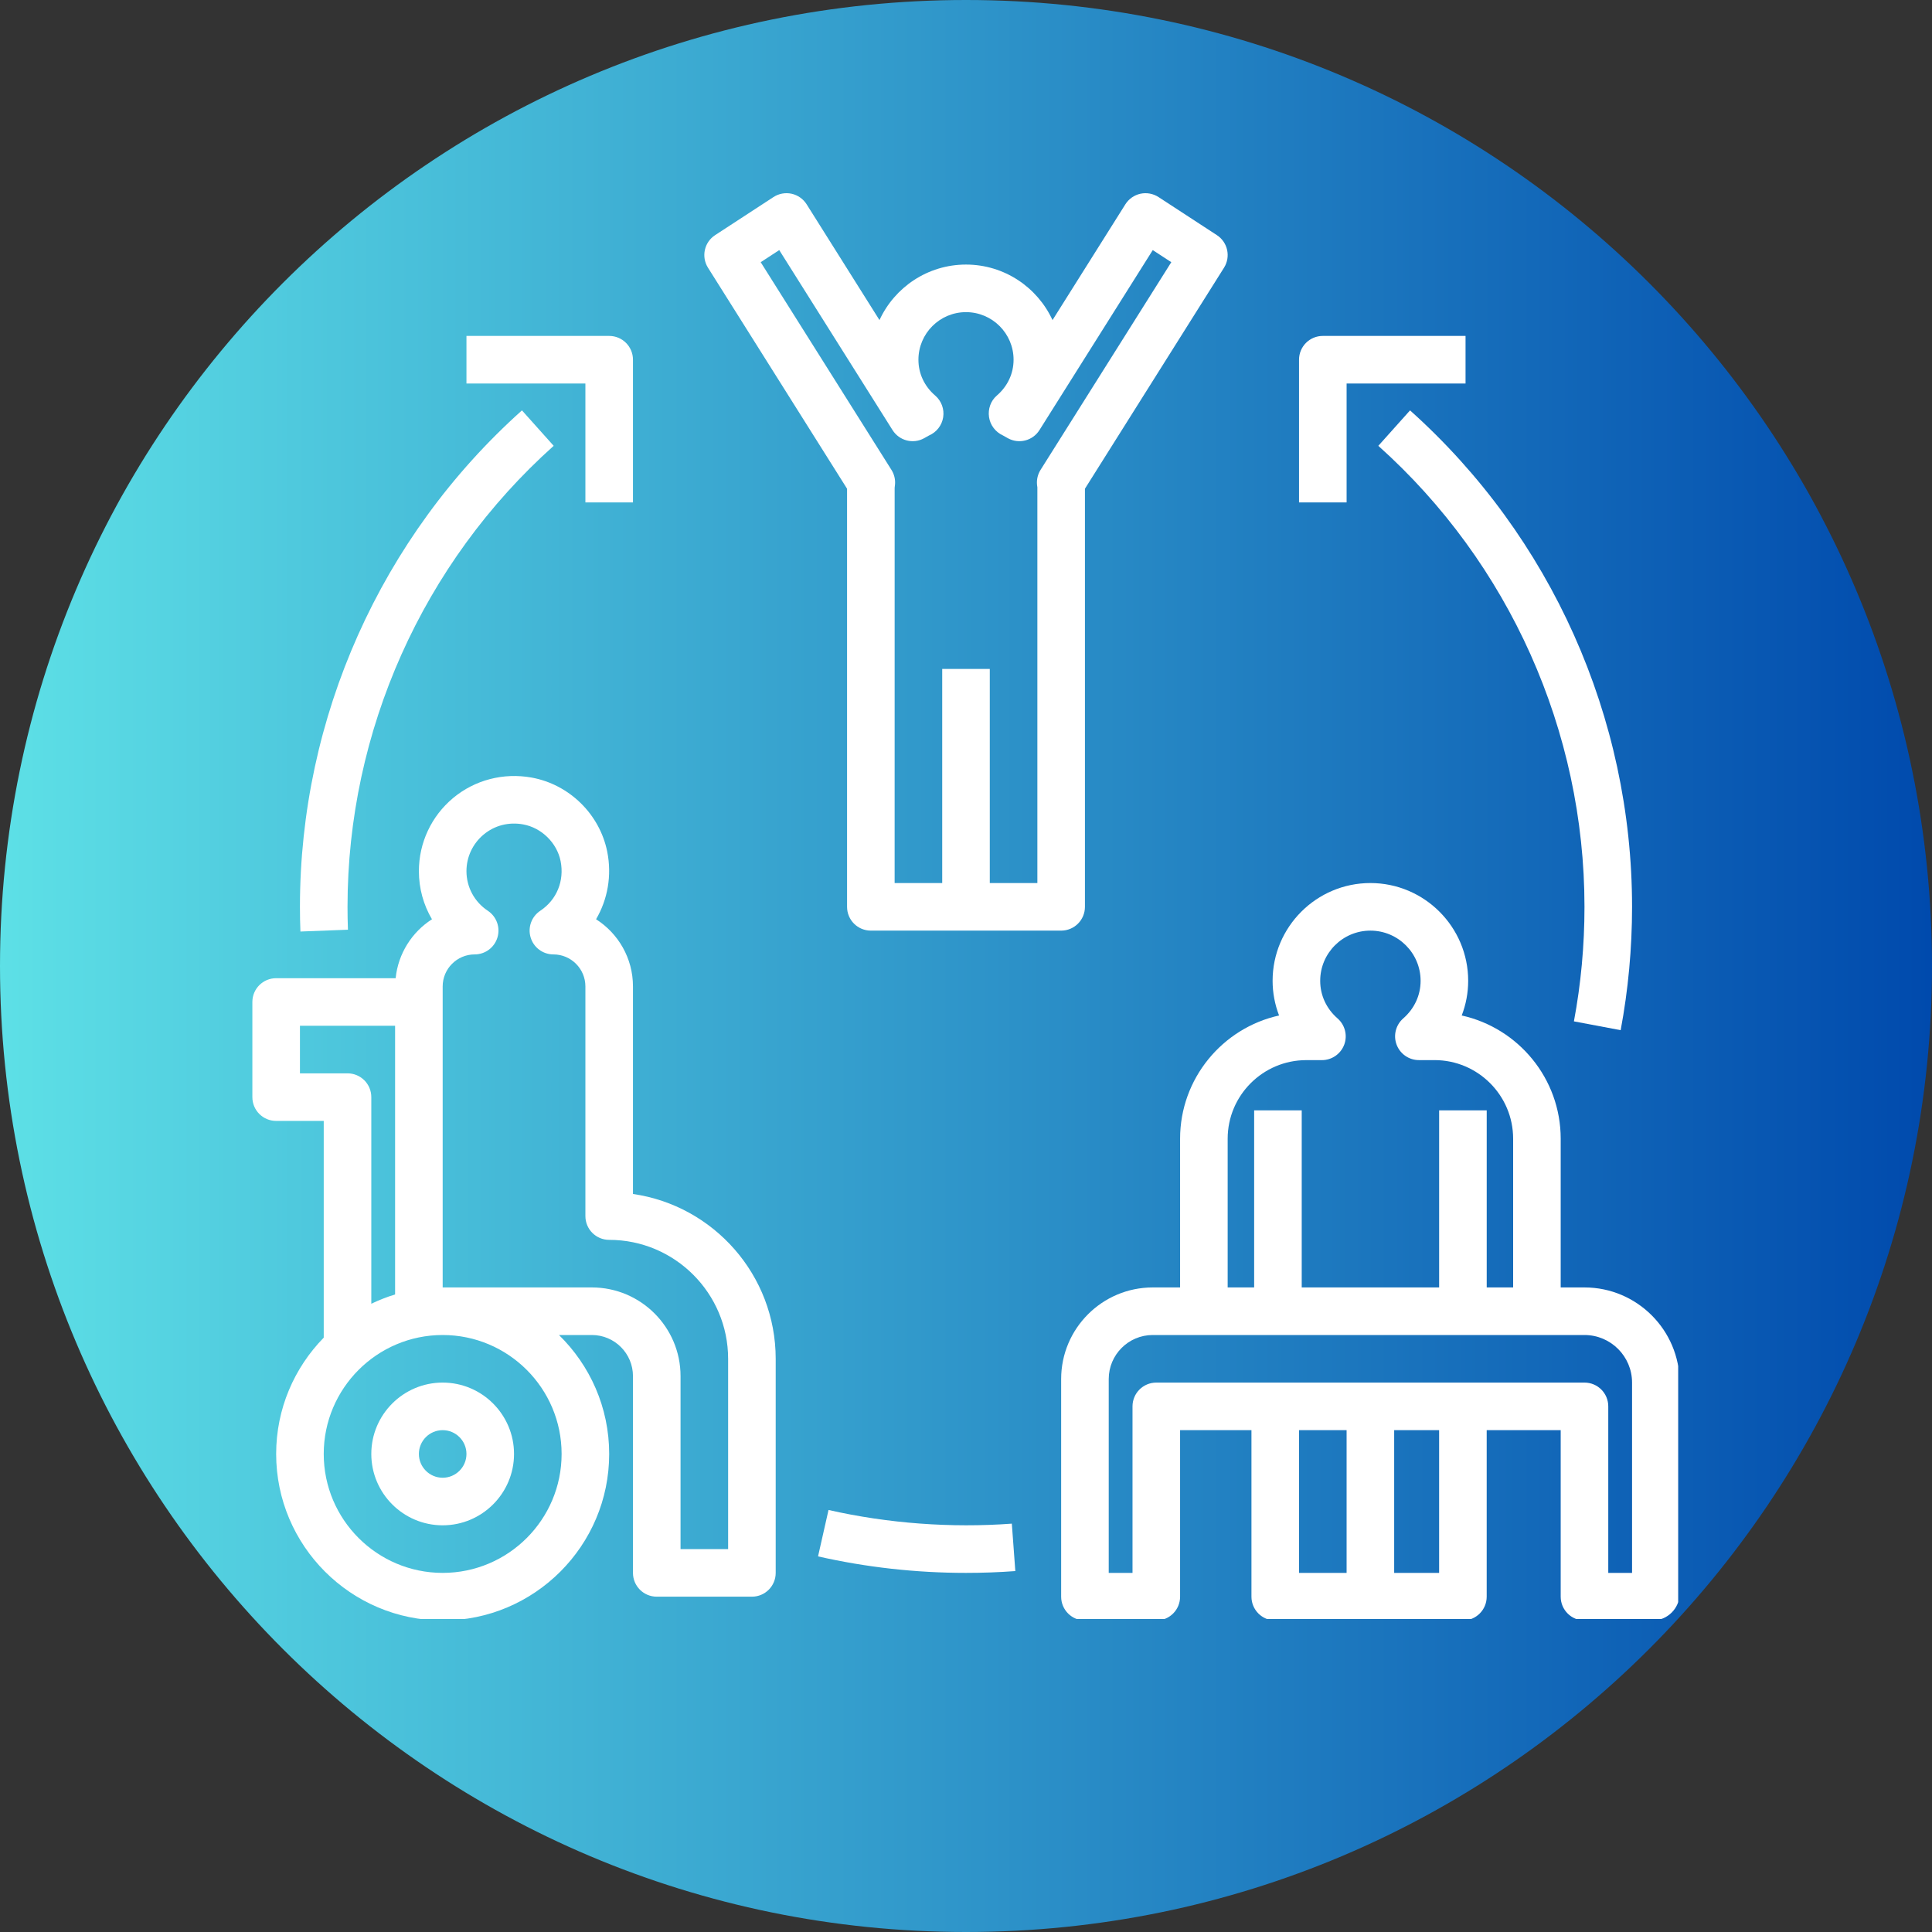 <svg xmlns="http://www.w3.org/2000/svg" xmlns:xlink="http://www.w3.org/1999/xlink" width="500" zoomAndPan="magnify" viewBox="0 0 375 375" height="500" preserveAspectRatio="xMidYMid meet" version="1.0"><rect x="0" y="0" width="375" height="375" fill="#333333" stroke="none"/><defs><clipPath id="0d50932e60"><path d="M 187.5 0 C 83.945 0 0 83.945 0 187.5 C 0 291.055 83.945 375 187.5 375 C 291.055 375 375 291.055 375 187.5 C 375 83.945 291.055 0 187.5 0 Z M 187.5 0 " clip-rule="nonzero"/></clipPath><linearGradient x1="0" gradientTransform="matrix(1.465, 0, 0, 1.465, 0, 0)" y1="0" x2="256" gradientUnits="userSpaceOnUse" y2="0" id="0420cef776"><stop stop-opacity="1" stop-color="rgb(36.499%, 87.799%, 90.199%)" offset="0"/><stop stop-opacity="1" stop-color="rgb(36.356%, 87.569%, 90.111%)" offset="0.004"/><stop stop-opacity="1" stop-color="rgb(36.214%, 87.34%, 90.024%)" offset="0.008"/><stop stop-opacity="1" stop-color="rgb(36.07%, 87.109%, 89.937%)" offset="0.012"/><stop stop-opacity="1" stop-color="rgb(35.928%, 86.88%, 89.85%)" offset="0.016"/><stop stop-opacity="1" stop-color="rgb(35.786%, 86.65%, 89.761%)" offset="0.02"/><stop stop-opacity="1" stop-color="rgb(35.645%, 86.421%, 89.674%)" offset="0.023"/><stop stop-opacity="1" stop-color="rgb(35.501%, 86.191%, 89.586%)" offset="0.027"/><stop stop-opacity="1" stop-color="rgb(35.359%, 85.962%, 89.499%)" offset="0.031"/><stop stop-opacity="1" stop-color="rgb(35.216%, 85.732%, 89.412%)" offset="0.035"/><stop stop-opacity="1" stop-color="rgb(35.074%, 85.503%, 89.325%)" offset="0.039"/><stop stop-opacity="1" stop-color="rgb(34.93%, 85.272%, 89.236%)" offset="0.043"/><stop stop-opacity="1" stop-color="rgb(34.789%, 85.043%, 89.149%)" offset="0.047"/><stop stop-opacity="1" stop-color="rgb(34.645%, 84.813%, 89.061%)" offset="0.051"/><stop stop-opacity="1" stop-color="rgb(34.503%, 84.584%, 88.974%)" offset="0.055"/><stop stop-opacity="1" stop-color="rgb(34.36%, 84.354%, 88.885%)" offset="0.059"/><stop stop-opacity="1" stop-color="rgb(34.218%, 84.125%, 88.799%)" offset="0.062"/><stop stop-opacity="1" stop-color="rgb(34.074%, 83.894%, 88.712%)" offset="0.066"/><stop stop-opacity="1" stop-color="rgb(33.932%, 83.665%, 88.625%)" offset="0.07"/><stop stop-opacity="1" stop-color="rgb(33.789%, 83.435%, 88.536%)" offset="0.074"/><stop stop-opacity="1" stop-color="rgb(33.647%, 83.206%, 88.449%)" offset="0.078"/><stop stop-opacity="1" stop-color="rgb(33.504%, 82.976%, 88.361%)" offset="0.082"/><stop stop-opacity="1" stop-color="rgb(33.362%, 82.745%, 88.274%)" offset="0.086"/><stop stop-opacity="1" stop-color="rgb(33.22%, 82.515%, 88.187%)" offset="0.09"/><stop stop-opacity="1" stop-color="rgb(33.078%, 82.286%, 88.1%)" offset="0.094"/><stop stop-opacity="1" stop-color="rgb(32.935%, 82.056%, 88.011%)" offset="0.098"/><stop stop-opacity="1" stop-color="rgb(32.793%, 81.827%, 87.924%)" offset="0.102"/><stop stop-opacity="1" stop-color="rgb(32.649%, 81.596%, 87.836%)" offset="0.105"/><stop stop-opacity="1" stop-color="rgb(32.507%, 81.367%, 87.749%)" offset="0.109"/><stop stop-opacity="1" stop-color="rgb(32.364%, 81.137%, 87.662%)" offset="0.113"/><stop stop-opacity="1" stop-color="rgb(32.222%, 80.908%, 87.575%)" offset="0.117"/><stop stop-opacity="1" stop-color="rgb(32.079%, 80.678%, 87.486%)" offset="0.121"/><stop stop-opacity="1" stop-color="rgb(31.937%, 80.449%, 87.399%)" offset="0.125"/><stop stop-opacity="1" stop-color="rgb(31.793%, 80.219%, 87.311%)" offset="0.129"/><stop stop-opacity="1" stop-color="rgb(31.651%, 79.99%, 87.224%)" offset="0.133"/><stop stop-opacity="1" stop-color="rgb(31.508%, 79.759%, 87.137%)" offset="0.137"/><stop stop-opacity="1" stop-color="rgb(31.366%, 79.53%, 87.05%)" offset="0.141"/><stop stop-opacity="1" stop-color="rgb(31.223%, 79.3%, 86.961%)" offset="0.145"/><stop stop-opacity="1" stop-color="rgb(31.081%, 79.071%, 86.874%)" offset="0.148"/><stop stop-opacity="1" stop-color="rgb(30.939%, 78.841%, 86.786%)" offset="0.152"/><stop stop-opacity="1" stop-color="rgb(30.797%, 78.612%, 86.699%)" offset="0.156"/><stop stop-opacity="1" stop-color="rgb(30.653%, 78.381%, 86.612%)" offset="0.16"/><stop stop-opacity="1" stop-color="rgb(30.511%, 78.152%, 86.525%)" offset="0.164"/><stop stop-opacity="1" stop-color="rgb(30.368%, 77.922%, 86.436%)" offset="0.168"/><stop stop-opacity="1" stop-color="rgb(30.226%, 77.693%, 86.349%)" offset="0.172"/><stop stop-opacity="1" stop-color="rgb(30.083%, 77.463%, 86.261%)" offset="0.176"/><stop stop-opacity="1" stop-color="rgb(29.941%, 77.234%, 86.174%)" offset="0.18"/><stop stop-opacity="1" stop-color="rgb(29.797%, 77.003%, 86.086%)" offset="0.184"/><stop stop-opacity="1" stop-color="rgb(29.655%, 76.775%, 85.999%)" offset="0.188"/><stop stop-opacity="1" stop-color="rgb(29.512%, 76.544%, 85.912%)" offset="0.191"/><stop stop-opacity="1" stop-color="rgb(29.37%, 76.315%, 85.825%)" offset="0.195"/><stop stop-opacity="1" stop-color="rgb(29.227%, 76.085%, 85.736%)" offset="0.199"/><stop stop-opacity="1" stop-color="rgb(29.085%, 75.856%, 85.649%)" offset="0.203"/><stop stop-opacity="1" stop-color="rgb(28.941%, 75.626%, 85.561%)" offset="0.207"/><stop stop-opacity="1" stop-color="rgb(28.799%, 75.397%, 85.474%)" offset="0.211"/><stop stop-opacity="1" stop-color="rgb(28.658%, 75.166%, 85.387%)" offset="0.215"/><stop stop-opacity="1" stop-color="rgb(28.516%, 74.937%, 85.3%)" offset="0.219"/><stop stop-opacity="1" stop-color="rgb(28.372%, 74.707%, 85.211%)" offset="0.223"/><stop stop-opacity="1" stop-color="rgb(28.23%, 74.477%, 85.124%)" offset="0.227"/><stop stop-opacity="1" stop-color="rgb(28.087%, 74.246%, 85.036%)" offset="0.23"/><stop stop-opacity="1" stop-color="rgb(27.945%, 74.017%, 84.949%)" offset="0.234"/><stop stop-opacity="1" stop-color="rgb(27.802%, 73.787%, 84.862%)" offset="0.238"/><stop stop-opacity="1" stop-color="rgb(27.66%, 73.558%, 84.775%)" offset="0.242"/><stop stop-opacity="1" stop-color="rgb(27.516%, 73.328%, 84.686%)" offset="0.246"/><stop stop-opacity="1" stop-color="rgb(27.374%, 73.099%, 84.599%)" offset="0.25"/><stop stop-opacity="1" stop-color="rgb(27.231%, 72.868%, 84.511%)" offset="0.254"/><stop stop-opacity="1" stop-color="rgb(27.089%, 72.639%, 84.424%)" offset="0.258"/><stop stop-opacity="1" stop-color="rgb(26.945%, 72.409%, 84.337%)" offset="0.262"/><stop stop-opacity="1" stop-color="rgb(26.804%, 72.18%, 84.25%)" offset="0.266"/><stop stop-opacity="1" stop-color="rgb(26.66%, 71.95%, 84.161%)" offset="0.27"/><stop stop-opacity="1" stop-color="rgb(26.518%, 71.721%, 84.074%)" offset="0.273"/><stop stop-opacity="1" stop-color="rgb(26.375%, 71.49%, 83.986%)" offset="0.277"/><stop stop-opacity="1" stop-color="rgb(26.233%, 71.262%, 83.899%)" offset="0.281"/><stop stop-opacity="1" stop-color="rgb(26.091%, 71.031%, 83.812%)" offset="0.285"/><stop stop-opacity="1" stop-color="rgb(25.949%, 70.802%, 83.725%)" offset="0.289"/><stop stop-opacity="1" stop-color="rgb(25.806%, 70.572%, 83.636%)" offset="0.293"/><stop stop-opacity="1" stop-color="rgb(25.664%, 70.343%, 83.549%)" offset="0.297"/><stop stop-opacity="1" stop-color="rgb(25.52%, 70.113%, 83.461%)" offset="0.301"/><stop stop-opacity="1" stop-color="rgb(25.378%, 69.884%, 83.374%)" offset="0.305"/><stop stop-opacity="1" stop-color="rgb(25.235%, 69.653%, 83.286%)" offset="0.309"/><stop stop-opacity="1" stop-color="rgb(25.093%, 69.424%, 83.199%)" offset="0.312"/><stop stop-opacity="1" stop-color="rgb(24.95%, 69.194%, 83.112%)" offset="0.316"/><stop stop-opacity="1" stop-color="rgb(24.808%, 68.965%, 83.025%)" offset="0.32"/><stop stop-opacity="1" stop-color="rgb(24.664%, 68.735%, 82.936%)" offset="0.324"/><stop stop-opacity="1" stop-color="rgb(24.522%, 68.506%, 82.849%)" offset="0.328"/><stop stop-opacity="1" stop-color="rgb(24.379%, 68.275%, 82.761%)" offset="0.332"/><stop stop-opacity="1" stop-color="rgb(24.237%, 68.047%, 82.674%)" offset="0.336"/><stop stop-opacity="1" stop-color="rgb(24.094%, 67.816%, 82.587%)" offset="0.34"/><stop stop-opacity="1" stop-color="rgb(23.952%, 67.587%, 82.5%)" offset="0.344"/><stop stop-opacity="1" stop-color="rgb(23.81%, 67.357%, 82.411%)" offset="0.348"/><stop stop-opacity="1" stop-color="rgb(23.668%, 67.128%, 82.324%)" offset="0.352"/><stop stop-opacity="1" stop-color="rgb(23.524%, 66.898%, 82.236%)" offset="0.355"/><stop stop-opacity="1" stop-color="rgb(23.383%, 66.669%, 82.149%)" offset="0.359"/><stop stop-opacity="1" stop-color="rgb(23.239%, 66.438%, 82.062%)" offset="0.363"/><stop stop-opacity="1" stop-color="rgb(23.097%, 66.208%, 81.975%)" offset="0.367"/><stop stop-opacity="1" stop-color="rgb(22.954%, 65.977%, 81.886%)" offset="0.371"/><stop stop-opacity="1" stop-color="rgb(22.812%, 65.749%, 81.799%)" offset="0.375"/><stop stop-opacity="1" stop-color="rgb(22.668%, 65.518%, 81.711%)" offset="0.379"/><stop stop-opacity="1" stop-color="rgb(22.527%, 65.289%, 81.624%)" offset="0.383"/><stop stop-opacity="1" stop-color="rgb(22.383%, 65.059%, 81.537%)" offset="0.387"/><stop stop-opacity="1" stop-color="rgb(22.241%, 64.83%, 81.45%)" offset="0.391"/><stop stop-opacity="1" stop-color="rgb(22.098%, 64.6%, 81.361%)" offset="0.395"/><stop stop-opacity="1" stop-color="rgb(21.956%, 64.371%, 81.274%)" offset="0.398"/><stop stop-opacity="1" stop-color="rgb(21.812%, 64.14%, 81.186%)" offset="0.402"/><stop stop-opacity="1" stop-color="rgb(21.671%, 63.911%, 81.099%)" offset="0.406"/><stop stop-opacity="1" stop-color="rgb(21.529%, 63.681%, 81.012%)" offset="0.41"/><stop stop-opacity="1" stop-color="rgb(21.387%, 63.452%, 80.925%)" offset="0.414"/><stop stop-opacity="1" stop-color="rgb(21.243%, 63.222%, 80.836%)" offset="0.418"/><stop stop-opacity="1" stop-color="rgb(21.101%, 62.993%, 80.75%)" offset="0.422"/><stop stop-opacity="1" stop-color="rgb(20.958%, 62.762%, 80.661%)" offset="0.426"/><stop stop-opacity="1" stop-color="rgb(20.816%, 62.534%, 80.574%)" offset="0.43"/><stop stop-opacity="1" stop-color="rgb(20.673%, 62.303%, 80.486%)" offset="0.434"/><stop stop-opacity="1" stop-color="rgb(20.531%, 62.074%, 80.399%)" offset="0.438"/><stop stop-opacity="1" stop-color="rgb(20.387%, 61.844%, 80.312%)" offset="0.441"/><stop stop-opacity="1" stop-color="rgb(20.245%, 61.615%, 80.225%)" offset="0.445"/><stop stop-opacity="1" stop-color="rgb(20.102%, 61.385%, 80.136%)" offset="0.449"/><stop stop-opacity="1" stop-color="rgb(19.96%, 61.156%, 80.049%)" offset="0.453"/><stop stop-opacity="1" stop-color="rgb(19.817%, 60.925%, 79.961%)" offset="0.457"/><stop stop-opacity="1" stop-color="rgb(19.675%, 60.696%, 79.874%)" offset="0.461"/><stop stop-opacity="1" stop-color="rgb(19.531%, 60.466%, 79.787%)" offset="0.465"/><stop stop-opacity="1" stop-color="rgb(19.389%, 60.237%, 79.7%)" offset="0.469"/><stop stop-opacity="1" stop-color="rgb(19.246%, 60.007%, 79.611%)" offset="0.473"/><stop stop-opacity="1" stop-color="rgb(19.104%, 59.778%, 79.524%)" offset="0.477"/><stop stop-opacity="1" stop-color="rgb(18.962%, 59.547%, 79.436%)" offset="0.48"/><stop stop-opacity="1" stop-color="rgb(18.82%, 59.319%, 79.349%)" offset="0.484"/><stop stop-opacity="1" stop-color="rgb(18.677%, 59.088%, 79.262%)" offset="0.488"/><stop stop-opacity="1" stop-color="rgb(18.535%, 58.859%, 79.175%)" offset="0.492"/><stop stop-opacity="1" stop-color="rgb(18.391%, 58.629%, 79.086%)" offset="0.496"/><stop stop-opacity="1" stop-color="rgb(18.25%, 58.4%, 78.999%)" offset="0.5"/><stop stop-opacity="1" stop-color="rgb(18.106%, 58.17%, 78.911%)" offset="0.504"/><stop stop-opacity="1" stop-color="rgb(17.964%, 57.939%, 78.824%)" offset="0.508"/><stop stop-opacity="1" stop-color="rgb(17.821%, 57.709%, 78.737%)" offset="0.512"/><stop stop-opacity="1" stop-color="rgb(17.679%, 57.48%, 78.65%)" offset="0.516"/><stop stop-opacity="1" stop-color="rgb(17.535%, 57.249%, 78.561%)" offset="0.52"/><stop stop-opacity="1" stop-color="rgb(17.393%, 57.021%, 78.474%)" offset="0.523"/><stop stop-opacity="1" stop-color="rgb(17.25%, 56.79%, 78.386%)" offset="0.527"/><stop stop-opacity="1" stop-color="rgb(17.108%, 56.561%, 78.299%)" offset="0.531"/><stop stop-opacity="1" stop-color="rgb(16.965%, 56.331%, 78.212%)" offset="0.535"/><stop stop-opacity="1" stop-color="rgb(16.823%, 56.102%, 78.125%)" offset="0.539"/><stop stop-opacity="1" stop-color="rgb(16.681%, 55.872%, 78.036%)" offset="0.543"/><stop stop-opacity="1" stop-color="rgb(16.539%, 55.643%, 77.95%)" offset="0.547"/><stop stop-opacity="1" stop-color="rgb(16.396%, 55.412%, 77.861%)" offset="0.551"/><stop stop-opacity="1" stop-color="rgb(16.254%, 55.183%, 77.774%)" offset="0.555"/><stop stop-opacity="1" stop-color="rgb(16.11%, 54.953%, 77.686%)" offset="0.559"/><stop stop-opacity="1" stop-color="rgb(15.968%, 54.724%, 77.599%)" offset="0.562"/><stop stop-opacity="1" stop-color="rgb(15.825%, 54.494%, 77.512%)" offset="0.566"/><stop stop-opacity="1" stop-color="rgb(15.683%, 54.265%, 77.425%)" offset="0.57"/><stop stop-opacity="1" stop-color="rgb(15.54%, 54.034%, 77.336%)" offset="0.574"/><stop stop-opacity="1" stop-color="rgb(15.398%, 53.806%, 77.249%)" offset="0.578"/><stop stop-opacity="1" stop-color="rgb(15.254%, 53.575%, 77.161%)" offset="0.582"/><stop stop-opacity="1" stop-color="rgb(15.112%, 53.346%, 77.074%)" offset="0.586"/><stop stop-opacity="1" stop-color="rgb(14.969%, 53.116%, 76.987%)" offset="0.59"/><stop stop-opacity="1" stop-color="rgb(14.827%, 52.887%, 76.9%)" offset="0.594"/><stop stop-opacity="1" stop-color="rgb(14.684%, 52.657%, 76.811%)" offset="0.598"/><stop stop-opacity="1" stop-color="rgb(14.542%, 52.428%, 76.724%)" offset="0.602"/><stop stop-opacity="1" stop-color="rgb(14.4%, 52.197%, 76.636%)" offset="0.605"/><stop stop-opacity="1" stop-color="rgb(14.258%, 51.968%, 76.549%)" offset="0.609"/><stop stop-opacity="1" stop-color="rgb(14.114%, 51.738%, 76.462%)" offset="0.613"/><stop stop-opacity="1" stop-color="rgb(13.972%, 51.509%, 76.375%)" offset="0.617"/><stop stop-opacity="1" stop-color="rgb(13.829%, 51.279%, 76.286%)" offset="0.621"/><stop stop-opacity="1" stop-color="rgb(13.687%, 51.05%, 76.199%)" offset="0.625"/><stop stop-opacity="1" stop-color="rgb(13.544%, 50.819%, 76.111%)" offset="0.629"/><stop stop-opacity="1" stop-color="rgb(13.402%, 50.591%, 76.024%)" offset="0.633"/><stop stop-opacity="1" stop-color="rgb(13.258%, 50.36%, 75.937%)" offset="0.637"/><stop stop-opacity="1" stop-color="rgb(13.116%, 50.131%, 75.85%)" offset="0.641"/><stop stop-opacity="1" stop-color="rgb(12.973%, 49.901%, 75.761%)" offset="0.645"/><stop stop-opacity="1" stop-color="rgb(12.831%, 49.67%, 75.674%)" offset="0.648"/><stop stop-opacity="1" stop-color="rgb(12.688%, 49.44%, 75.586%)" offset="0.652"/><stop stop-opacity="1" stop-color="rgb(12.546%, 49.211%, 75.499%)" offset="0.656"/><stop stop-opacity="1" stop-color="rgb(12.402%, 48.981%, 75.41%)" offset="0.66"/><stop stop-opacity="1" stop-color="rgb(12.26%, 48.752%, 75.323%)" offset="0.664"/><stop stop-opacity="1" stop-color="rgb(12.117%, 48.521%, 75.237%)" offset="0.668"/><stop stop-opacity="1" stop-color="rgb(11.975%, 48.293%, 75.15%)" offset="0.672"/><stop stop-opacity="1" stop-color="rgb(11.833%, 48.062%, 75.061%)" offset="0.676"/><stop stop-opacity="1" stop-color="rgb(11.691%, 47.833%, 74.974%)" offset="0.68"/><stop stop-opacity="1" stop-color="rgb(11.548%, 47.603%, 74.886%)" offset="0.684"/><stop stop-opacity="1" stop-color="rgb(11.406%, 47.374%, 74.799%)" offset="0.688"/><stop stop-opacity="1" stop-color="rgb(11.263%, 47.144%, 74.712%)" offset="0.691"/><stop stop-opacity="1" stop-color="rgb(11.121%, 46.915%, 74.625%)" offset="0.695"/><stop stop-opacity="1" stop-color="rgb(10.977%, 46.684%, 74.536%)" offset="0.699"/><stop stop-opacity="1" stop-color="rgb(10.835%, 46.455%, 74.449%)" offset="0.703"/><stop stop-opacity="1" stop-color="rgb(10.692%, 46.225%, 74.361%)" offset="0.707"/><stop stop-opacity="1" stop-color="rgb(10.55%, 45.996%, 74.274%)" offset="0.711"/><stop stop-opacity="1" stop-color="rgb(10.406%, 45.766%, 74.187%)" offset="0.715"/><stop stop-opacity="1" stop-color="rgb(10.265%, 45.537%, 74.1%)" offset="0.719"/><stop stop-opacity="1" stop-color="rgb(10.121%, 45.306%, 74.011%)" offset="0.723"/><stop stop-opacity="1" stop-color="rgb(9.979%, 45.078%, 73.924%)" offset="0.727"/><stop stop-opacity="1" stop-color="rgb(9.836%, 44.847%, 73.836%)" offset="0.73"/><stop stop-opacity="1" stop-color="rgb(9.694%, 44.618%, 73.749%)" offset="0.734"/><stop stop-opacity="1" stop-color="rgb(9.552%, 44.388%, 73.662%)" offset="0.738"/><stop stop-opacity="1" stop-color="rgb(9.41%, 44.159%, 73.575%)" offset="0.742"/><stop stop-opacity="1" stop-color="rgb(9.267%, 43.929%, 73.486%)" offset="0.746"/><stop stop-opacity="1" stop-color="rgb(9.125%, 43.7%, 73.399%)" offset="0.75"/><stop stop-opacity="1" stop-color="rgb(8.981%, 43.469%, 73.311%)" offset="0.754"/><stop stop-opacity="1" stop-color="rgb(8.839%, 43.24%, 73.224%)" offset="0.758"/><stop stop-opacity="1" stop-color="rgb(8.696%, 43.01%, 73.137%)" offset="0.762"/><stop stop-opacity="1" stop-color="rgb(8.554%, 42.781%, 73.05%)" offset="0.766"/><stop stop-opacity="1" stop-color="rgb(8.411%, 42.551%, 72.961%)" offset="0.77"/><stop stop-opacity="1" stop-color="rgb(8.269%, 42.322%, 72.874%)" offset="0.773"/><stop stop-opacity="1" stop-color="rgb(8.125%, 42.091%, 72.786%)" offset="0.777"/><stop stop-opacity="1" stop-color="rgb(7.983%, 41.862%, 72.699%)" offset="0.781"/><stop stop-opacity="1" stop-color="rgb(7.84%, 41.632%, 72.61%)" offset="0.785"/><stop stop-opacity="1" stop-color="rgb(7.698%, 41.402%, 72.523%)" offset="0.789"/><stop stop-opacity="1" stop-color="rgb(7.555%, 41.171%, 72.437%)" offset="0.793"/><stop stop-opacity="1" stop-color="rgb(7.413%, 40.942%, 72.35%)" offset="0.797"/><stop stop-opacity="1" stop-color="rgb(7.271%, 40.712%, 72.261%)" offset="0.801"/><stop stop-opacity="1" stop-color="rgb(7.129%, 40.483%, 72.174%)" offset="0.805"/><stop stop-opacity="1" stop-color="rgb(6.985%, 40.253%, 72.086%)" offset="0.809"/><stop stop-opacity="1" stop-color="rgb(6.844%, 40.024%, 71.999%)" offset="0.812"/><stop stop-opacity="1" stop-color="rgb(6.7%, 39.793%, 71.912%)" offset="0.816"/><stop stop-opacity="1" stop-color="rgb(6.558%, 39.565%, 71.825%)" offset="0.82"/><stop stop-opacity="1" stop-color="rgb(6.415%, 39.334%, 71.736%)" offset="0.824"/><stop stop-opacity="1" stop-color="rgb(6.273%, 39.105%, 71.649%)" offset="0.828"/><stop stop-opacity="1" stop-color="rgb(6.129%, 38.875%, 71.561%)" offset="0.832"/><stop stop-opacity="1" stop-color="rgb(5.988%, 38.646%, 71.474%)" offset="0.836"/><stop stop-opacity="1" stop-color="rgb(5.844%, 38.416%, 71.387%)" offset="0.84"/><stop stop-opacity="1" stop-color="rgb(5.702%, 38.187%, 71.3%)" offset="0.844"/><stop stop-opacity="1" stop-color="rgb(5.559%, 37.956%, 71.211%)" offset="0.848"/><stop stop-opacity="1" stop-color="rgb(5.417%, 37.727%, 71.124%)" offset="0.852"/><stop stop-opacity="1" stop-color="rgb(5.273%, 37.497%, 71.036%)" offset="0.855"/><stop stop-opacity="1" stop-color="rgb(5.132%, 37.268%, 70.949%)" offset="0.859"/><stop stop-opacity="1" stop-color="rgb(4.988%, 37.038%, 70.862%)" offset="0.863"/><stop stop-opacity="1" stop-color="rgb(4.846%, 36.809%, 70.775%)" offset="0.867"/><stop stop-opacity="1" stop-color="rgb(4.704%, 36.578%, 70.686%)" offset="0.871"/><stop stop-opacity="1" stop-color="rgb(4.562%, 36.349%, 70.599%)" offset="0.875"/><stop stop-opacity="1" stop-color="rgb(4.419%, 36.119%, 70.511%)" offset="0.879"/><stop stop-opacity="1" stop-color="rgb(4.277%, 35.89%, 70.424%)" offset="0.883"/><stop stop-opacity="1" stop-color="rgb(4.134%, 35.66%, 70.337%)" offset="0.887"/><stop stop-opacity="1" stop-color="rgb(3.992%, 35.431%, 70.25%)" offset="0.891"/><stop stop-opacity="1" stop-color="rgb(3.848%, 35.2%, 70.161%)" offset="0.895"/><stop stop-opacity="1" stop-color="rgb(3.706%, 34.972%, 70.074%)" offset="0.898"/><stop stop-opacity="1" stop-color="rgb(3.563%, 34.741%, 69.986%)" offset="0.902"/><stop stop-opacity="1" stop-color="rgb(3.421%, 34.512%, 69.899%)" offset="0.906"/><stop stop-opacity="1" stop-color="rgb(3.278%, 34.282%, 69.81%)" offset="0.91"/><stop stop-opacity="1" stop-color="rgb(3.136%, 34.053%, 69.724%)" offset="0.914"/><stop stop-opacity="1" stop-color="rgb(2.992%, 33.823%, 69.637%)" offset="0.918"/><stop stop-opacity="1" stop-color="rgb(2.85%, 33.594%, 69.55%)" offset="0.922"/><stop stop-opacity="1" stop-color="rgb(2.707%, 33.363%, 69.461%)" offset="0.926"/><stop stop-opacity="1" stop-color="rgb(2.565%, 33.133%, 69.374%)" offset="0.93"/><stop stop-opacity="1" stop-color="rgb(2.423%, 32.903%, 69.286%)" offset="0.934"/><stop stop-opacity="1" stop-color="rgb(2.281%, 32.674%, 69.199%)" offset="0.938"/><stop stop-opacity="1" stop-color="rgb(2.138%, 32.443%, 69.112%)" offset="0.941"/><stop stop-opacity="1" stop-color="rgb(1.996%, 32.214%, 69.025%)" offset="0.945"/><stop stop-opacity="1" stop-color="rgb(1.852%, 31.984%, 68.936%)" offset="0.949"/><stop stop-opacity="1" stop-color="rgb(1.711%, 31.755%, 68.849%)" offset="0.953"/><stop stop-opacity="1" stop-color="rgb(1.567%, 31.525%, 68.761%)" offset="0.957"/><stop stop-opacity="1" stop-color="rgb(1.425%, 31.296%, 68.674%)" offset="0.961"/><stop stop-opacity="1" stop-color="rgb(1.282%, 31.065%, 68.587%)" offset="0.965"/><stop stop-opacity="1" stop-color="rgb(1.14%, 30.836%, 68.5%)" offset="0.969"/><stop stop-opacity="1" stop-color="rgb(0.996%, 30.606%, 68.411%)" offset="0.973"/><stop stop-opacity="1" stop-color="rgb(0.854%, 30.377%, 68.324%)" offset="0.977"/><stop stop-opacity="1" stop-color="rgb(0.711%, 30.147%, 68.236%)" offset="0.98"/><stop stop-opacity="1" stop-color="rgb(0.569%, 29.918%, 68.149%)" offset="0.984"/><stop stop-opacity="1" stop-color="rgb(0.426%, 29.688%, 68.062%)" offset="0.988"/><stop stop-opacity="1" stop-color="rgb(0.284%, 29.459%, 67.975%)" offset="0.992"/><stop stop-opacity="1" stop-color="rgb(0.142%, 29.228%, 67.886%)" offset="0.996"/><stop stop-opacity="1" stop-color="rgb(0%, 28.999%, 67.799%)" offset="1"/></linearGradient><clipPath id="5fdc9ce623"><path d="M 136 37.5 L 239 37.5 L 239 181 L 136 181 Z M 136 37.5 " clip-rule="nonzero"/></clipPath><clipPath id="7da41dfe3e"><path d="M 48.984 42.75 L 48.984 309.281 C 48.984 312.18 51.336 314.531 54.234 314.531 L 320.766 314.531 C 323.664 314.531 326.016 312.18 326.016 309.281 L 326.016 42.75 C 326.016 39.852 323.664 37.5 320.766 37.5 L 54.234 37.5 C 51.336 37.5 48.984 39.852 48.984 42.75 Z M 48.984 42.75 " clip-rule="nonzero"/></clipPath><clipPath id="5249f19c01"><path d="M 205 171 L 325.734 171 L 325.734 314.25 L 205 314.25 Z M 205 171 " clip-rule="nonzero"/></clipPath><clipPath id="ee91aa4504"><path d="M 48.984 42.75 L 48.984 309.281 C 48.984 312.18 51.336 314.531 54.234 314.531 L 320.766 314.531 C 323.664 314.531 326.016 312.18 326.016 309.281 L 326.016 42.75 C 326.016 39.852 323.664 37.5 320.766 37.5 L 54.234 37.5 C 51.336 37.5 48.984 39.852 48.984 42.75 Z M 48.984 42.75 " clip-rule="nonzero"/></clipPath><clipPath id="5b8b65b163"><path d="M 48.984 150 L 151 150 L 151 314.25 L 48.984 314.25 Z M 48.984 150 " clip-rule="nonzero"/></clipPath><clipPath id="829dbfc7ca"><path d="M 48.984 42.75 L 48.984 309.281 C 48.984 312.18 51.336 314.531 54.234 314.531 L 320.766 314.531 C 323.664 314.531 326.016 312.18 326.016 309.281 L 326.016 42.75 C 326.016 39.852 323.664 37.5 320.766 37.5 L 54.234 37.5 C 51.336 37.5 48.984 39.852 48.984 42.75 Z M 48.984 42.75 " clip-rule="nonzero"/></clipPath><clipPath id="5f87db8b6c"><path d="M 72 268 L 100 268 L 100 297 L 72 297 Z M 72 268 " clip-rule="nonzero"/></clipPath><clipPath id="de38ca23e3"><path d="M 48.984 42.75 L 48.984 309.281 C 48.984 312.18 51.336 314.531 54.234 314.531 L 320.766 314.531 C 323.664 314.531 326.016 312.18 326.016 309.281 L 326.016 42.75 C 326.016 39.852 323.664 37.5 320.766 37.5 L 54.234 37.5 C 51.336 37.5 48.984 39.852 48.984 42.75 Z M 48.984 42.75 " clip-rule="nonzero"/></clipPath><clipPath id="064f1a2b72"><path d="M 58 79 L 108 79 L 108 181 L 58 181 Z M 58 79 " clip-rule="nonzero"/></clipPath><clipPath id="a67ec55936"><path d="M 48.984 42.75 L 48.984 309.281 C 48.984 312.18 51.336 314.531 54.234 314.531 L 320.766 314.531 C 323.664 314.531 326.016 312.18 326.016 309.281 L 326.016 42.75 C 326.016 39.852 323.664 37.5 320.766 37.5 L 54.234 37.5 C 51.336 37.5 48.984 39.852 48.984 42.75 Z M 48.984 42.75 " clip-rule="nonzero"/></clipPath><clipPath id="85611eea19"><path d="M 158 293 L 198 293 L 198 306 L 158 306 Z M 158 293 " clip-rule="nonzero"/></clipPath><clipPath id="37874ae6f3"><path d="M 48.984 42.75 L 48.984 309.281 C 48.984 312.18 51.336 314.531 54.234 314.531 L 320.766 314.531 C 323.664 314.531 326.016 312.18 326.016 309.281 L 326.016 42.75 C 326.016 39.852 323.664 37.5 320.766 37.5 L 54.234 37.5 C 51.336 37.5 48.984 39.852 48.984 42.75 Z M 48.984 42.75 " clip-rule="nonzero"/></clipPath><clipPath id="fd58df4cbf"><path d="M 267 79 L 317 79 L 317 200 L 267 200 Z M 267 79 " clip-rule="nonzero"/></clipPath><clipPath id="f33ccee540"><path d="M 48.984 42.75 L 48.984 309.281 C 48.984 312.18 51.336 314.531 54.234 314.531 L 320.766 314.531 C 323.664 314.531 326.016 312.18 326.016 309.281 L 326.016 42.75 C 326.016 39.852 323.664 37.5 320.766 37.5 L 54.234 37.5 C 51.336 37.5 48.984 39.852 48.984 42.75 Z M 48.984 42.75 " clip-rule="nonzero"/></clipPath><clipPath id="b246f16d2f"><path d="M 90 65 L 123 65 L 123 98 L 90 98 Z M 90 65 " clip-rule="nonzero"/></clipPath><clipPath id="cd343111eb"><path d="M 48.984 42.75 L 48.984 309.281 C 48.984 312.18 51.336 314.531 54.234 314.531 L 320.766 314.531 C 323.664 314.531 326.016 312.18 326.016 309.281 L 326.016 42.75 C 326.016 39.852 323.664 37.5 320.766 37.5 L 54.234 37.5 C 51.336 37.5 48.984 39.852 48.984 42.75 Z M 48.984 42.75 " clip-rule="nonzero"/></clipPath><clipPath id="4ce5aa8e69"><path d="M 252 65 L 285 65 L 285 98 L 252 98 Z M 252 65 " clip-rule="nonzero"/></clipPath><clipPath id="c0fdf3d949"><path d="M 48.984 42.75 L 48.984 309.281 C 48.984 312.18 51.336 314.531 54.234 314.531 L 320.766 314.531 C 323.664 314.531 326.016 312.18 326.016 309.281 L 326.016 42.75 C 326.016 39.852 323.664 37.5 320.766 37.5 L 54.234 37.5 C 51.336 37.5 48.984 39.852 48.984 42.75 Z M 48.984 42.75 " clip-rule="nonzero"/></clipPath></defs><g clip-path="url(#0d50932e60)"><rect x="-37.5" fill="url(#0420cef776)" width="450" y="-37.5" height="450"/></g><g clip-path="url(#5fdc9ce623)"><g clip-path="url(#7da41dfe3e)"><path fill="#ffffff" d="M 210.586 176.016 L 210.586 94.859 L 237.582 51.961 C 238.922 49.828 238.309 47.012 236.191 45.637 L 224.863 38.246 C 223.82 37.574 222.559 37.344 221.352 37.605 C 220.145 37.871 219.094 38.609 218.43 39.66 L 204.293 62.129 C 201.367 55.773 194.938 51.352 187.5 51.352 C 180.062 51.352 173.633 55.773 170.707 62.129 L 156.57 39.66 C 155.906 38.609 154.855 37.871 153.648 37.605 C 152.445 37.34 151.172 37.574 150.137 38.246 L 138.809 45.637 C 136.691 47.012 136.078 49.828 137.418 51.961 L 164.414 94.859 L 164.414 176.016 C 164.414 178.57 166.477 180.633 169.031 180.633 L 205.969 180.633 C 208.523 180.633 210.586 178.57 210.586 176.016 Z M 201.352 94.582 L 201.352 171.398 L 192.117 171.398 L 192.117 129.844 L 182.883 129.844 L 182.883 171.398 L 173.648 171.398 L 173.652 94.688 C 173.672 94.574 173.727 94.055 173.73 93.938 C 173.793 92.977 173.543 92.023 173.035 91.211 L 147.652 50.891 L 151.25 48.543 L 173.238 83.473 C 174.539 85.543 177.234 86.242 179.367 85.062 L 179.898 84.762 C 180.035 84.68 180.172 84.594 180.312 84.531 C 181.777 83.902 182.824 82.57 183.07 80.988 C 183.316 79.41 182.73 77.816 181.52 76.777 C 179.418 74.973 178.266 72.504 178.266 69.82 C 178.266 64.727 182.406 60.586 187.5 60.586 C 192.594 60.586 196.734 64.727 196.734 69.82 C 196.734 72.504 195.578 74.973 193.48 76.781 C 192.285 77.812 191.742 79.395 191.969 80.957 C 192.195 82.523 193.242 83.879 194.684 84.527 C 194.828 84.594 194.965 84.68 195.102 84.762 L 195.633 85.062 C 197.777 86.242 200.465 85.543 201.762 83.473 L 223.75 48.543 L 227.348 50.891 L 201.969 91.207 C 201.461 92.02 201.215 92.973 201.273 93.93 C 201.273 94.055 201.332 94.469 201.352 94.582 Z M 201.352 94.582 " fill-opacity="1" fill-rule="nonzero"/></g></g><g clip-path="url(#5249f19c01)"><g clip-path="url(#ee91aa4504)"><path fill="#ffffff" d="M 307.547 249.891 L 302.93 249.891 L 302.93 221.027 C 302.93 209.336 294.691 199.531 283.719 197.105 C 284.539 194.973 284.973 192.699 284.973 190.379 C 284.973 179.918 276.461 171.398 265.992 171.398 C 255.523 171.398 247.012 179.918 247.012 190.379 C 247.012 192.699 247.449 194.973 248.266 197.105 C 237.293 199.531 229.055 209.336 229.055 221.027 L 229.055 249.891 L 223.746 249.891 C 213.941 249.891 205.969 257.863 205.969 267.668 L 205.969 309.914 C 205.969 312.469 208.031 314.531 210.586 314.531 L 224.438 314.531 C 226.992 314.531 229.055 312.469 229.055 309.914 L 229.055 277.594 L 242.906 277.594 L 242.906 309.914 C 242.906 312.469 244.969 314.531 247.523 314.531 L 283.949 314.531 C 286.5 314.531 288.566 312.469 288.566 309.914 L 288.566 277.594 L 302.93 277.594 L 302.93 309.914 C 302.93 312.469 304.992 314.531 307.547 314.531 L 321.398 314.531 C 323.953 314.531 326.016 312.469 326.016 309.914 L 326.016 268.359 C 326.016 258.176 317.73 249.891 307.547 249.891 Z M 238.289 221.027 C 238.289 212.617 245.133 205.77 253.551 205.77 L 256.582 205.77 C 258.508 205.77 260.23 204.574 260.91 202.777 C 261.586 200.98 261.07 198.945 259.625 197.68 C 257.445 195.777 256.25 193.184 256.25 190.383 C 256.246 185.004 260.617 180.633 265.992 180.633 C 271.367 180.633 275.738 185.004 275.738 190.379 C 275.738 193.176 274.539 195.773 272.363 197.676 C 270.918 198.941 270.402 200.977 271.082 202.773 C 271.758 204.566 273.48 205.766 275.406 205.766 L 278.441 205.766 C 286.852 205.766 293.699 212.605 293.699 221.023 L 293.699 249.891 L 288.57 249.891 L 288.57 215.52 L 279.336 215.52 L 279.336 249.891 L 252.664 249.891 L 252.664 215.52 L 243.43 215.52 L 243.43 249.891 L 238.289 249.891 Z M 261.375 305.297 L 252.141 305.297 L 252.141 277.594 L 261.375 277.594 Z M 279.332 305.297 L 270.609 305.297 L 270.609 277.594 L 279.332 277.594 Z M 316.781 305.297 L 312.164 305.297 L 312.164 272.977 C 312.164 270.422 310.102 268.359 307.547 268.359 L 224.438 268.359 C 221.883 268.359 219.82 270.422 219.82 272.977 L 219.82 305.297 L 215.203 305.297 L 215.203 267.668 C 215.203 262.957 219.035 259.125 223.746 259.125 L 307.547 259.125 C 312.641 259.125 316.781 263.266 316.781 268.359 Z M 316.781 305.297 " fill-opacity="1" fill-rule="nonzero"/></g></g><g clip-path="url(#5b8b65b163)"><g clip-path="url(#829dbfc7ca)"><path fill="#ffffff" d="M 53.602 217.57 L 62.836 217.57 L 62.836 259.637 C 57.133 265.469 53.602 273.43 53.602 282.211 C 53.602 300.027 68.105 314.531 85.922 314.531 C 103.738 314.531 118.242 300.027 118.242 282.211 C 118.242 273.172 114.504 264.996 108.496 259.125 L 114.883 259.125 C 119.281 259.125 122.859 262.703 122.859 267.102 L 122.859 305.297 C 122.859 307.852 124.922 309.914 127.477 309.914 L 145.945 309.914 C 148.5 309.914 150.562 307.852 150.562 305.297 L 150.562 263.742 C 150.562 247.484 138.504 234 122.859 231.75 L 122.859 191.461 C 122.859 185.984 120 181.168 115.695 178.426 C 117.953 174.574 118.785 169.945 117.867 165.328 C 116.41 158.039 110.508 152.254 103.184 150.926 C 97.711 149.938 92.145 151.387 87.934 154.906 C 83.719 158.43 81.305 163.602 81.305 169.09 C 81.305 172.434 82.199 175.645 83.844 178.43 C 79.969 180.906 77.289 185.07 76.793 189.867 L 53.602 189.867 C 51.047 189.867 48.984 191.93 48.984 194.484 L 48.984 212.953 C 48.984 215.508 51.047 217.57 53.602 217.57 Z M 109.008 282.211 C 109.008 294.941 98.652 305.297 85.922 305.297 C 73.191 305.297 62.836 294.941 62.836 282.211 C 62.836 269.48 73.191 259.125 85.922 259.125 C 98.652 259.125 109.008 269.48 109.008 282.211 Z M 85.922 191.465 C 85.922 188.039 88.711 185.25 92.137 185.25 C 94.172 185.25 95.969 183.914 96.555 181.961 C 97.145 180.016 96.383 177.91 94.691 176.781 C 92.09 175.066 90.539 172.188 90.539 169.09 C 90.539 166.344 91.75 163.762 93.859 161.996 C 96 160.207 98.742 159.508 101.543 160.016 C 105.109 160.664 108.102 163.59 108.812 167.137 C 109.574 170.965 108.062 174.664 104.863 176.781 C 103.168 177.91 102.406 180.016 102.996 181.961 C 103.578 183.914 105.375 185.25 107.41 185.25 C 110.836 185.25 113.625 188.039 113.625 191.465 L 113.625 236.039 C 113.625 238.594 115.688 240.656 118.242 240.656 C 130.973 240.656 141.328 251.012 141.328 263.742 L 141.328 300.68 L 132.094 300.68 L 132.094 267.102 C 132.094 257.609 124.375 249.891 114.883 249.891 L 85.922 249.891 Z M 58.219 199.102 L 76.688 199.102 L 76.688 251.254 C 75.09 251.734 73.559 252.348 72.07 253.055 L 72.07 212.953 C 72.07 210.398 70.008 208.336 67.453 208.336 L 58.219 208.336 Z M 58.219 199.102 " fill-opacity="1" fill-rule="nonzero"/></g></g><g clip-path="url(#5f87db8b6c)"><g clip-path="url(#de38ca23e3)"><path fill="#ffffff" d="M 85.922 296.062 C 93.559 296.062 99.773 289.848 99.773 282.211 C 99.773 274.574 93.559 268.359 85.922 268.359 C 78.285 268.359 72.07 274.574 72.07 282.211 C 72.07 289.848 78.285 296.062 85.922 296.062 Z M 85.922 277.594 C 88.469 277.594 90.539 279.664 90.539 282.211 C 90.539 284.758 88.469 286.828 85.922 286.828 C 83.375 286.828 81.305 284.758 81.305 282.211 C 81.305 279.664 83.375 277.594 85.922 277.594 Z M 85.922 277.594 " fill-opacity="1" fill-rule="nonzero"/></g></g><g clip-path="url(#064f1a2b72)"><g clip-path="url(#a67ec55936)"><path fill="#ffffff" d="M 58.312 180.809 L 67.535 180.457 C 67.48 178.984 67.453 177.504 67.453 176.016 C 67.453 141.914 82.039 109.301 107.469 86.535 L 101.312 79.656 C 73.922 104.168 58.219 139.289 58.219 176.016 C 58.219 177.621 58.246 179.215 58.312 180.809 Z M 58.312 180.809 " fill-opacity="1" fill-rule="nonzero"/></g></g><g clip-path="url(#85611eea19)"><g clip-path="url(#37874ae6f3)"><path fill="#ffffff" d="M 160.816 293.086 L 158.781 302.094 C 168.152 304.223 177.812 305.297 187.5 305.297 C 190.703 305.297 193.934 305.18 197.074 304.945 L 196.395 295.738 C 184.66 296.605 172.402 295.715 160.816 293.086 Z M 160.816 293.086 " fill-opacity="1" fill-rule="nonzero"/></g></g><g clip-path="url(#fd58df4cbf)"><g clip-path="url(#f33ccee540)"><path fill="#ffffff" d="M 314.57 199.957 C 316.039 192.121 316.781 184.066 316.781 176.016 C 316.781 139.289 301.078 104.168 273.688 79.656 L 267.531 86.535 C 292.961 109.301 307.547 141.914 307.547 176.016 C 307.547 183.5 306.859 190.98 305.496 198.246 Z M 314.57 199.957 " fill-opacity="1" fill-rule="nonzero"/></g></g><g clip-path="url(#b246f16d2f)"><g clip-path="url(#cd343111eb)"><path fill="#ffffff" d="M 122.859 97.523 L 122.859 69.82 C 122.859 67.266 120.797 65.203 118.242 65.203 L 90.539 65.203 L 90.539 74.438 L 113.625 74.438 L 113.625 97.523 Z M 122.859 97.523 " fill-opacity="1" fill-rule="nonzero"/></g></g><g clip-path="url(#4ce5aa8e69)"><g clip-path="url(#c0fdf3d949)"><path fill="#ffffff" d="M 252.141 69.82 L 252.141 97.523 L 261.375 97.523 L 261.375 74.438 L 284.461 74.438 L 284.461 65.203 L 256.758 65.203 C 254.203 65.203 252.141 67.266 252.141 69.82 Z M 252.141 69.82 " fill-opacity="1" fill-rule="nonzero"/></g></g></svg>